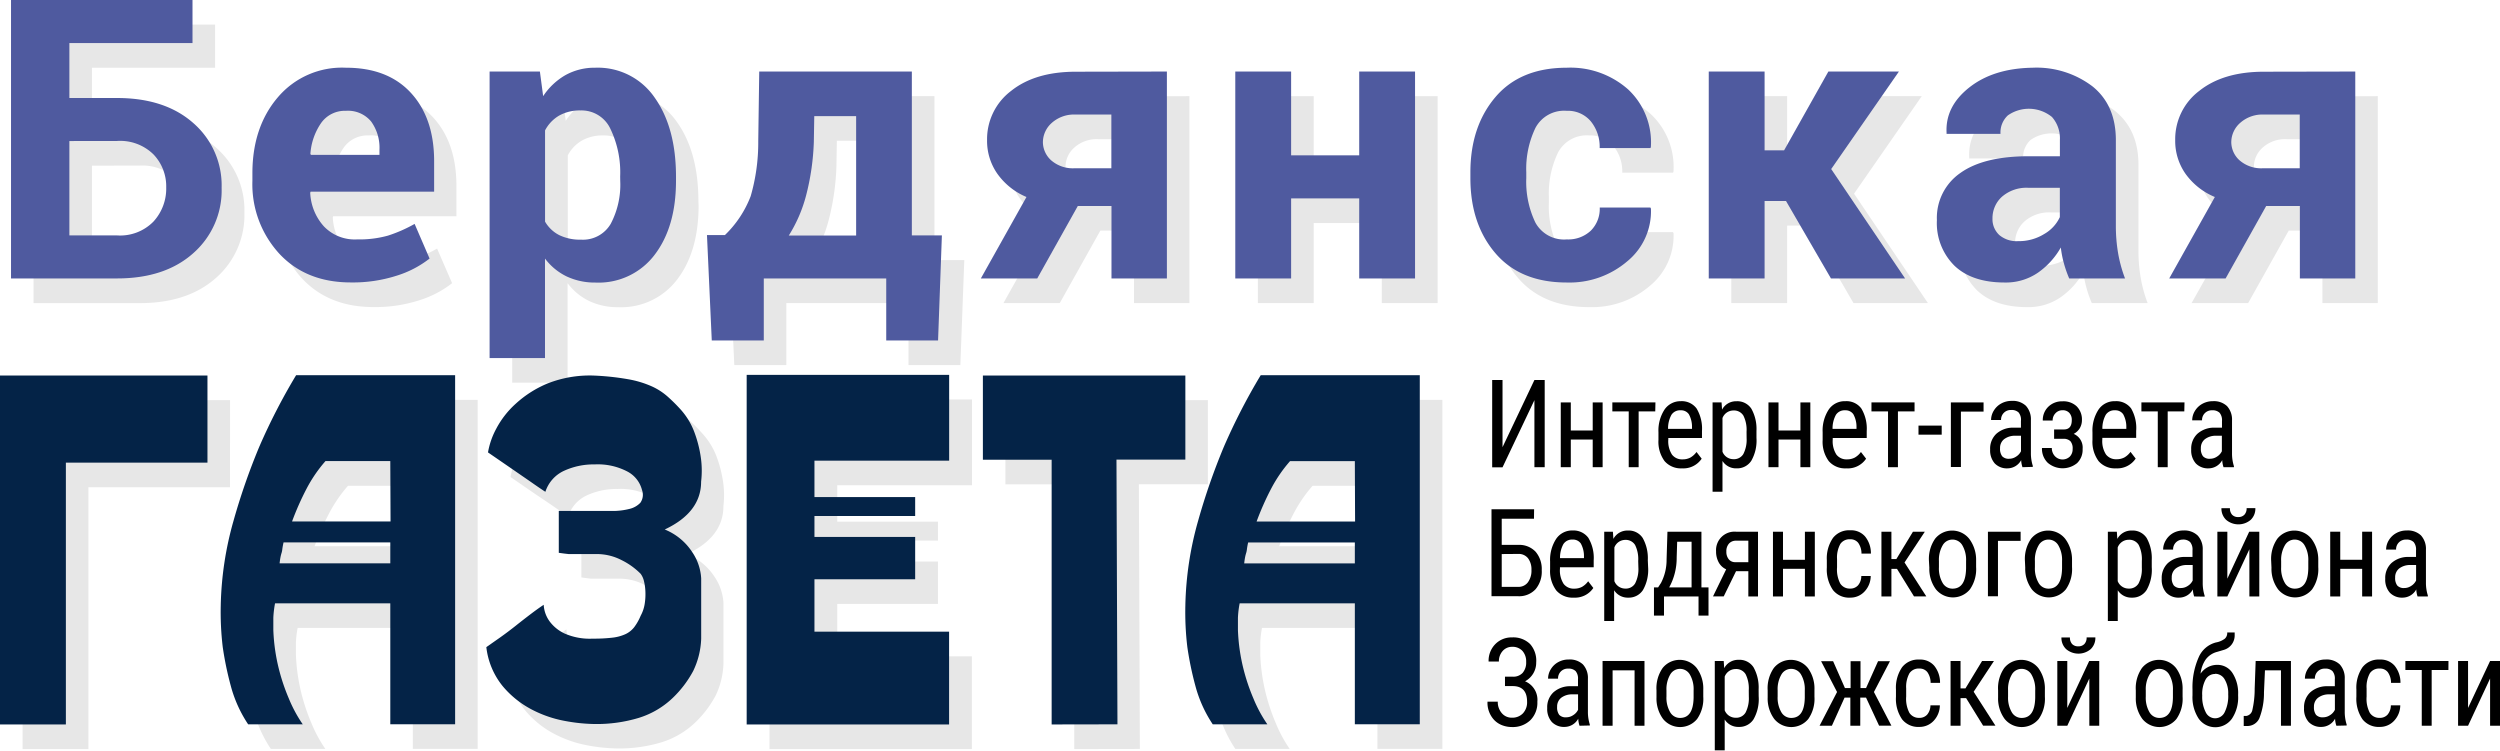 <svg xmlns="http://www.w3.org/2000/svg" viewBox="0 0 406.1 121.93"><defs><style>.cls-1{fill:#e7e7e7;}.cls-2{fill:#4f5a9f;}.cls-3{fill:#042347;}</style></defs><title>Ресурс 1</title><g id="Слой_2" data-name="Слой 2"><g id="Слой_1-2" data-name="Слой 1"><path d="M249.25,61.73h1.67V75.89h-1.67V65l-5.18,10.91h-1.68V61.73h1.68V72.64Z"/><path d="M260.33,75.89h-1.61V71.4h-3.56v4.49h-1.63V65.37h1.63v4.56h3.56V65.37h1.61Z"/><path d="M268.88,66.83h-2.7v9.06h-1.61V66.83h-2.66V65.37h7Z"/><path d="M273.23,76.08a3.5,3.5,0,0,1-2.83-1.17,5.28,5.28,0,0,1-1-3.44V70.2a6.2,6.2,0,0,1,1-3.69A3.13,3.13,0,0,1,273,65.17a3,3,0,0,1,2.59,1.18,6.35,6.35,0,0,1,.88,3.67v1.13H271v.24a4,4,0,0,0,.6,2.46,2.05,2.05,0,0,0,1.72.77,2.65,2.65,0,0,0,1.26-.29,3.17,3.17,0,0,0,1-.91l.84,1.09A3.59,3.59,0,0,1,273.23,76.08ZM273,66.65a1.66,1.66,0,0,0-1.49.73,4.57,4.57,0,0,0-.55,2.28h3.89v-.23a4.22,4.22,0,0,0-.51-2.14A1.53,1.53,0,0,0,273,66.65Z"/><path d="M285.32,71.13a6.61,6.61,0,0,1-.84,3.72,2.73,2.73,0,0,1-2.39,1.23,2.6,2.6,0,0,1-2.29-1.2v5h-1.61V65.37h1.46l.08,1.17a2.57,2.57,0,0,1,2.33-1.36,2.72,2.72,0,0,1,2.43,1.21,6.7,6.7,0,0,1,.83,3.61Zm-1.61-1a5.16,5.16,0,0,0-.51-2.61,1.78,1.78,0,0,0-1.64-.84,1.9,1.9,0,0,0-1.76,1.23v5.47a1.9,1.9,0,0,0,1.78,1.21,1.76,1.76,0,0,0,1.61-.84,5.08,5.08,0,0,0,.53-2.57Z"/><path d="M294.07,75.89h-1.61V71.4H288.9v4.49h-1.63V65.37h1.63v4.56h3.56V65.37h1.61Z"/><path d="M299.9,76.08a3.5,3.5,0,0,1-2.83-1.17,5.28,5.28,0,0,1-1-3.44V70.2a6.2,6.2,0,0,1,1-3.69,3.13,3.13,0,0,1,2.69-1.34,3,3,0,0,1,2.59,1.18,6.35,6.35,0,0,1,.88,3.67v1.13h-5.52v.24a4,4,0,0,0,.6,2.46,2.05,2.05,0,0,0,1.72.77,2.65,2.65,0,0,0,1.26-.29,3.17,3.17,0,0,0,1-.91l.84,1.09A3.59,3.59,0,0,1,299.9,76.08Zm-.18-9.43a1.66,1.66,0,0,0-1.49.73,4.57,4.57,0,0,0-.55,2.28h3.89v-.23a4.22,4.22,0,0,0-.51-2.14A1.53,1.53,0,0,0,299.72,66.65Z"/><path d="M311,66.83h-2.7v9.06h-1.61V66.83H304V65.37h7Z"/><path d="M315.41,70.61h-3.77V69.14h3.77Z"/><path d="M322.21,66.86h-3.68v9H316.9V65.37h5.31Z"/><path d="M328.53,75.89a4,4,0,0,1-.21-1.15,2.54,2.54,0,0,1-2.19,1.34,2.74,2.74,0,0,1-2.1-.8,3.17,3.17,0,0,1-.75-2.26,3.3,3.3,0,0,1,1-2.55,4.05,4.05,0,0,1,2.81-1h1.19V68.39A1.88,1.88,0,0,0,327.9,67a1.61,1.61,0,0,0-1.2-.4,1.57,1.57,0,0,0-1.65,1.63h-1.62a2.92,2.92,0,0,1,.45-1.54,3.19,3.19,0,0,1,1.21-1.15,3.45,3.45,0,0,1,1.69-.42,3.1,3.1,0,0,1,2.31.8,3.25,3.25,0,0,1,.81,2.34v5.31a6.78,6.78,0,0,0,.31,2.11v.16Zm-2.16-1.37a2,2,0,0,0,1.13-.35,2.11,2.11,0,0,0,.79-.87V70.78h-.91a2.93,2.93,0,0,0-1.82.55,1.79,1.79,0,0,0-.67,1.48,2,2,0,0,0,.34,1.3A1.42,1.42,0,0,0,326.37,74.52Z"/><path d="M338.19,68.24a2.59,2.59,0,0,1-.34,1.3,2.49,2.49,0,0,1-1,.94,2.41,2.41,0,0,1,1.45,2.45,3,3,0,0,1-.9,2.3,3.72,3.72,0,0,1-4.76-.05,3.16,3.16,0,0,1-.94-2.41h1.6a1.9,1.9,0,0,0,.49,1.32,1.71,1.71,0,0,0,2.44.07,1.71,1.71,0,0,0,.45-1.23,1.78,1.78,0,0,0-.37-1.27,1.56,1.56,0,0,0-1.16-.38h-1.48V69.76h1.59q1.28,0,1.28-1.52a1.66,1.66,0,0,0-.4-1.17,1.42,1.42,0,0,0-1.1-.43,1.52,1.52,0,0,0-1.15.49,1.65,1.65,0,0,0-.46,1.18h-1.6a3,3,0,0,1,.91-2.25,3.18,3.18,0,0,1,2.29-.87,3.14,3.14,0,0,1,2.29.8A3,3,0,0,1,338.19,68.24Z"/><path d="M343.73,76.08a3.5,3.5,0,0,1-2.83-1.17,5.28,5.28,0,0,1-1-3.44V70.2a6.2,6.2,0,0,1,1-3.69,3.13,3.13,0,0,1,2.69-1.34,3,3,0,0,1,2.59,1.18A6.35,6.35,0,0,1,347,70v1.13H341.5v.24a4,4,0,0,0,.6,2.46,2.05,2.05,0,0,0,1.72.77,2.65,2.65,0,0,0,1.26-.29,3.17,3.17,0,0,0,1-.91l.84,1.09A3.59,3.59,0,0,1,343.73,76.08Zm-.18-9.43a1.66,1.66,0,0,0-1.49.73,4.57,4.57,0,0,0-.55,2.28h3.89v-.23a4.22,4.22,0,0,0-.51-2.14A1.53,1.53,0,0,0,343.55,66.65Z"/><path d="M354.82,66.83h-2.7v9.06h-1.61V66.83h-2.66V65.37h7Z"/><path d="M361.19,75.89a4,4,0,0,1-.21-1.15,2.54,2.54,0,0,1-2.19,1.34,2.74,2.74,0,0,1-2.1-.8,3.17,3.17,0,0,1-.75-2.26,3.3,3.3,0,0,1,1-2.55,4.05,4.05,0,0,1,2.81-1h1.19V68.39a1.88,1.88,0,0,0-.39-1.34,1.61,1.61,0,0,0-1.2-.4,1.57,1.57,0,0,0-1.65,1.63H356.1a2.92,2.92,0,0,1,.45-1.54,3.19,3.19,0,0,1,1.21-1.15,3.45,3.45,0,0,1,1.69-.42,3.1,3.1,0,0,1,2.31.8,3.25,3.25,0,0,1,.81,2.34v5.31a6.78,6.78,0,0,0,.31,2.11v.16ZM359,74.52a2,2,0,0,0,1.13-.35,2.11,2.11,0,0,0,.79-.87V70.78H360a2.93,2.93,0,0,0-1.82.55,1.79,1.79,0,0,0-.67,1.48,2,2,0,0,0,.34,1.3A1.42,1.42,0,0,0,359,74.52Z"/><path d="M249.18,84.26h-5.24v4.25h2.69a3.65,3.65,0,0,1,2.81,1.11,4.32,4.32,0,0,1,1,3,4.44,4.44,0,0,1-1,3.09,3.63,3.63,0,0,1-2.85,1.14h-4.31V82.73h6.92ZM243.94,90v5.33h2.67a1.88,1.88,0,0,0,1.59-.75,3.2,3.2,0,0,0,.57-2,3,3,0,0,0-.56-1.9,1.92,1.92,0,0,0-1.58-.7Z"/><path d="M255.63,97.08a3.5,3.5,0,0,1-2.83-1.17,5.28,5.28,0,0,1-1-3.44V91.2a6.2,6.2,0,0,1,1-3.69,3.13,3.13,0,0,1,2.69-1.34A3,3,0,0,1,258,87.35a6.35,6.35,0,0,1,.88,3.67v1.13H253.4v.24a4,4,0,0,0,.6,2.46,2.05,2.05,0,0,0,1.72.77,2.65,2.65,0,0,0,1.26-.29,3.17,3.17,0,0,0,1-.91l.84,1.09A3.59,3.59,0,0,1,255.63,97.08Zm-.18-9.43a1.66,1.66,0,0,0-1.49.73,4.57,4.57,0,0,0-.55,2.28h3.89v-.23a4.22,4.22,0,0,0-.51-2.14A1.53,1.53,0,0,0,255.45,87.65Z"/><path d="M267.72,92.13a6.61,6.61,0,0,1-.84,3.72,2.73,2.73,0,0,1-2.39,1.23,2.6,2.6,0,0,1-2.29-1.2v5h-1.61V86.37H262l.08,1.17a2.57,2.57,0,0,1,2.33-1.36,2.72,2.72,0,0,1,2.43,1.21,6.7,6.7,0,0,1,.83,3.61Zm-1.61-1a5.16,5.16,0,0,0-.51-2.61A1.78,1.78,0,0,0,264,87.7a1.9,1.9,0,0,0-1.76,1.23v5.47A1.9,1.9,0,0,0,264,95.61a1.76,1.76,0,0,0,1.61-.84,5.08,5.08,0,0,0,.53-2.57Z"/><path d="M269.34,95.42l.48-.74a8.1,8.1,0,0,0,.9-3.78l.14-4.53h5.52v9.05h1.15V100h-1.62V96.89H270.3V100h-1.63V95.42Zm1.8,0h3.64V88h-2.34l-.08,2.57A9.92,9.92,0,0,1,271.14,95.42Z"/><path d="M285.57,86.37V96.89H284V92.79H282l-2,4.09h-1.74l2.14-4.4a2.59,2.59,0,0,1-1.22-1.14,3.65,3.65,0,0,1-.42-1.78A3,3,0,0,1,282,86.37Zm-5.14,3.23a1.89,1.89,0,0,0,.39,1.25,1.31,1.31,0,0,0,1.06.47H284V87.83H282a1.48,1.48,0,0,0-1.16.49A1.85,1.85,0,0,0,280.43,89.6Z"/><path d="M294.8,96.89h-1.61V92.4h-3.56v4.49H288V86.37h1.63v4.56h3.56V86.37h1.61Z"/><path d="M300.53,95.61a1.66,1.66,0,0,0,1.29-.53,2.33,2.33,0,0,0,.53-1.51h1.53a3.69,3.69,0,0,1-1,2.51,3.11,3.11,0,0,1-2.33,1,3.34,3.34,0,0,1-2.8-1.23,5.86,5.86,0,0,1-1-3.66V91a5.83,5.83,0,0,1,1-3.62,3.32,3.32,0,0,1,2.8-1.24,3,3,0,0,1,2.41,1,4.31,4.31,0,0,1,.95,2.79h-1.53a3,3,0,0,0-.53-1.75,1.58,1.58,0,0,0-1.3-.58,1.81,1.81,0,0,0-1.6.75,4.56,4.56,0,0,0-.54,2.47v1.34a4.92,4.92,0,0,0,.52,2.63A1.82,1.82,0,0,0,300.53,95.61Z"/><path d="M308.15,92.41h-.91v4.48h-1.62V86.37h1.62v4.45h.8l2.7-4.45h1.93l-3.3,5,3.54,5.51h-2Z"/><path d="M313.34,91.14a5.74,5.74,0,0,1,1-3.63,3.55,3.55,0,0,1,5.53,0A5.63,5.63,0,0,1,321,91v1.11a5.72,5.72,0,0,1-1,3.62,3.57,3.57,0,0,1-5.53,0,5.59,5.59,0,0,1-1.07-3.5Zm1.62,1a4.68,4.68,0,0,0,.6,2.55,1.83,1.83,0,0,0,1.61.93q2.14,0,2.2-3.29V91.14a4.69,4.69,0,0,0-.6-2.55,1.84,1.84,0,0,0-1.62-.94,1.82,1.82,0,0,0-1.59.94,4.69,4.69,0,0,0-.6,2.54Z"/><path d="M328.23,87.86h-3.68v9h-1.63V86.37h5.31Z"/><path d="M328.93,91.14a5.74,5.74,0,0,1,1-3.63,3.55,3.55,0,0,1,5.53,0A5.63,5.63,0,0,1,336.58,91v1.11a5.72,5.72,0,0,1-1,3.62,3.57,3.57,0,0,1-5.53,0,5.59,5.59,0,0,1-1.07-3.5Zm1.62,1a4.68,4.68,0,0,0,.6,2.55,1.83,1.83,0,0,0,1.61.93q2.14,0,2.2-3.29V91.14a4.69,4.69,0,0,0-.6-2.55,1.84,1.84,0,0,0-1.62-.94,1.82,1.82,0,0,0-1.59.94,4.69,4.69,0,0,0-.6,2.54Z"/><path d="M349.53,92.13a6.61,6.61,0,0,1-.84,3.72,2.73,2.73,0,0,1-2.39,1.23,2.6,2.6,0,0,1-2.29-1.2v5H342.4V86.37h1.46l.08,1.17a2.57,2.57,0,0,1,2.33-1.36,2.72,2.72,0,0,1,2.43,1.21,6.7,6.7,0,0,1,.83,3.61Zm-1.61-1a5.16,5.16,0,0,0-.51-2.61,1.78,1.78,0,0,0-1.64-.84A1.9,1.9,0,0,0,344,88.93v5.47a1.9,1.9,0,0,0,1.78,1.21,1.76,1.76,0,0,0,1.61-.84,5.08,5.08,0,0,0,.53-2.57Z"/><path d="M356.42,96.89a4,4,0,0,1-.21-1.15A2.54,2.54,0,0,1,354,97.08a2.74,2.74,0,0,1-2.1-.8,3.17,3.17,0,0,1-.75-2.26,3.3,3.3,0,0,1,1-2.55,4.05,4.05,0,0,1,2.81-1h1.19V89.39a1.88,1.88,0,0,0-.39-1.34,1.61,1.61,0,0,0-1.2-.4A1.57,1.57,0,0,0,353,89.28h-1.62a2.92,2.92,0,0,1,.45-1.54A3.19,3.19,0,0,1,353,86.59a3.45,3.45,0,0,1,1.69-.42A3.1,3.1,0,0,1,357,87a3.25,3.25,0,0,1,.81,2.34v5.31a6.78,6.78,0,0,0,.31,2.11v.16Zm-2.16-1.37a2,2,0,0,0,1.13-.35,2.11,2.11,0,0,0,.79-.87V91.78h-.91a2.93,2.93,0,0,0-1.82.55,1.79,1.79,0,0,0-.67,1.48,2,2,0,0,0,.34,1.3A1.42,1.42,0,0,0,354.27,95.52Z"/><path d="M365.36,86.37H367V96.89h-1.61V89.22l-3.58,7.67h-1.62V86.37h1.62V94Zm1-3.83a2.5,2.5,0,0,1-.75,1.9,3.08,3.08,0,0,1-4,0,2.5,2.5,0,0,1-.76-1.89h1.38a1.53,1.53,0,0,0,.35,1.06,1.3,1.3,0,0,0,1,.38,1.31,1.31,0,0,0,1-.38,1.49,1.49,0,0,0,.36-1.07Z"/><path d="M368.93,91.14a5.74,5.74,0,0,1,1-3.63,3.55,3.55,0,0,1,5.53,0A5.63,5.63,0,0,1,376.58,91v1.11a5.72,5.72,0,0,1-1,3.62,3.57,3.57,0,0,1-5.53,0,5.59,5.59,0,0,1-1.07-3.5Zm1.62,1a4.68,4.68,0,0,0,.6,2.55,1.83,1.83,0,0,0,1.61.93q2.14,0,2.2-3.29V91.14a4.69,4.69,0,0,0-.6-2.55,1.84,1.84,0,0,0-1.62-.94,1.82,1.82,0,0,0-1.59.94,4.69,4.69,0,0,0-.6,2.54Z"/><path d="M385.32,96.89h-1.61V92.4h-3.56v4.49h-1.63V86.37h1.63v4.56h3.56V86.37h1.61Z"/><path d="M392.71,96.89a4,4,0,0,1-.21-1.15,2.54,2.54,0,0,1-2.19,1.34,2.74,2.74,0,0,1-2.1-.8,3.17,3.17,0,0,1-.75-2.26,3.3,3.3,0,0,1,1-2.55,4.05,4.05,0,0,1,2.81-1h1.19V89.39a1.88,1.88,0,0,0-.39-1.34,1.61,1.61,0,0,0-1.2-.4,1.57,1.57,0,0,0-1.65,1.63h-1.62a2.92,2.92,0,0,1,.45-1.54,3.19,3.19,0,0,1,1.21-1.15,3.45,3.45,0,0,1,1.69-.42,3.1,3.1,0,0,1,2.31.8,3.25,3.25,0,0,1,.81,2.34v5.31a6.78,6.78,0,0,0,.31,2.11v.16Zm-2.16-1.37a2,2,0,0,0,1.13-.35,2.11,2.11,0,0,0,.79-.87V91.78h-.91a2.93,2.93,0,0,0-1.82.55,1.79,1.79,0,0,0-.67,1.48,2,2,0,0,0,.34,1.3A1.42,1.42,0,0,0,390.55,95.52Z"/><path d="M247.91,107.53a2.56,2.56,0,0,0-.61-1.8,2.17,2.17,0,0,0-1.69-.66,2,2,0,0,0-1.52.68,2.48,2.48,0,0,0-.61,1.71h-1.67a3.83,3.83,0,0,1,1.09-2.83,3.68,3.68,0,0,1,2.71-1.09,3.91,3.91,0,0,1,2.93,1.07,4.05,4.05,0,0,1,1,3,3.41,3.41,0,0,1-.48,1.79,3.48,3.48,0,0,1-1.33,1.27,3.26,3.26,0,0,1,2,3.32,4,4,0,0,1-1.14,3,4.12,4.12,0,0,1-3,1.11,4.41,4.41,0,0,1-1.55-.28,3.55,3.55,0,0,1-1.3-.84,4.07,4.07,0,0,1-1.11-3h1.67a2.73,2.73,0,0,0,.64,1.85,2.08,2.08,0,0,0,1.65.75,2.36,2.36,0,0,0,1.8-.71,2.61,2.61,0,0,0,.67-1.88q0-2.47-2.22-2.54h-1.37v-1.53h1.25a2.06,2.06,0,0,0,1.61-.61A2.55,2.55,0,0,0,247.91,107.53Z"/><path d="M256.58,117.89a4,4,0,0,1-.21-1.15,2.54,2.54,0,0,1-2.19,1.34,2.74,2.74,0,0,1-2.1-.8,3.17,3.17,0,0,1-.75-2.26,3.3,3.3,0,0,1,1-2.55,4.05,4.05,0,0,1,2.81-1h1.19v-1.12a1.88,1.88,0,0,0-.39-1.34,1.61,1.61,0,0,0-1.2-.4,1.57,1.57,0,0,0-1.65,1.63h-1.62a2.92,2.92,0,0,1,.45-1.54,3.19,3.19,0,0,1,1.21-1.15,3.45,3.45,0,0,1,1.69-.42,3.1,3.1,0,0,1,2.31.8,3.25,3.25,0,0,1,.81,2.34v5.31a6.78,6.78,0,0,0,.31,2.11v.16Zm-2.16-1.37a2,2,0,0,0,1.13-.35,2.11,2.11,0,0,0,.79-.87v-2.51h-.91a2.93,2.93,0,0,0-1.82.55,1.79,1.79,0,0,0-.67,1.48,2,2,0,0,0,.34,1.3A1.42,1.42,0,0,0,254.42,116.52Z"/><path d="M267.13,117.89h-1.61v-9h-3.57v9h-1.63V107.37h6.81Z"/><path d="M269.08,112.14a5.74,5.74,0,0,1,1-3.63,3.55,3.55,0,0,1,5.53,0,5.63,5.63,0,0,1,1.07,3.55v1.11a5.72,5.72,0,0,1-1,3.62,3.57,3.57,0,0,1-5.53,0,5.59,5.59,0,0,1-1.07-3.5Zm1.62,1a4.68,4.68,0,0,0,.6,2.55,1.83,1.83,0,0,0,1.61.93q2.14,0,2.2-3.29v-1.19a4.69,4.69,0,0,0-.6-2.55,1.84,1.84,0,0,0-1.62-.94,1.82,1.82,0,0,0-1.59.94,4.69,4.69,0,0,0-.6,2.54Z"/><path d="M285.68,113.13a6.61,6.61,0,0,1-.84,3.72,2.73,2.73,0,0,1-2.39,1.23,2.6,2.6,0,0,1-2.29-1.2v5h-1.61V107.37H280l.08,1.17a2.57,2.57,0,0,1,2.33-1.36,2.72,2.72,0,0,1,2.43,1.21,6.7,6.7,0,0,1,.83,3.61Zm-1.61-1a5.16,5.16,0,0,0-.51-2.61,1.78,1.78,0,0,0-1.64-.84,1.9,1.9,0,0,0-1.76,1.23v5.47a1.9,1.9,0,0,0,1.78,1.21,1.76,1.76,0,0,0,1.61-.84,5.08,5.08,0,0,0,.53-2.57Z"/><path d="M287.14,112.14a5.74,5.74,0,0,1,1-3.63,3.55,3.55,0,0,1,5.53,0,5.63,5.63,0,0,1,1.07,3.55v1.11a5.72,5.72,0,0,1-1,3.62,3.57,3.57,0,0,1-5.53,0,5.59,5.59,0,0,1-1.07-3.5Zm1.62,1a4.68,4.68,0,0,0,.6,2.55,1.83,1.83,0,0,0,1.61.93q2.14,0,2.2-3.29v-1.19a4.69,4.69,0,0,0-.6-2.55,1.84,1.84,0,0,0-1.62-.94,1.82,1.82,0,0,0-1.59.94,4.69,4.69,0,0,0-.6,2.54Z"/><path d="M303.12,113.32h-.94v4.57h-1.61v-4.57h-.94l-2.06,4.57h-2l2.84-5.48-2.59-5h1.95l1.92,4.36h.92v-4.36h1.61v4.36h.9l1.95-4.36H307l-2.6,5,2.84,5.47h-2Z"/><path d="M311.76,116.61a1.66,1.66,0,0,0,1.29-.53,2.33,2.33,0,0,0,.53-1.51h1.53a3.69,3.69,0,0,1-1,2.51,3.11,3.11,0,0,1-2.33,1,3.34,3.34,0,0,1-2.8-1.23,5.86,5.86,0,0,1-1-3.66V112a5.83,5.83,0,0,1,1-3.62,3.32,3.32,0,0,1,2.8-1.24,3,3,0,0,1,2.41,1,4.31,4.31,0,0,1,.95,2.79h-1.53a3,3,0,0,0-.53-1.75,1.58,1.58,0,0,0-1.3-.58,1.81,1.81,0,0,0-1.6.75,4.56,4.56,0,0,0-.54,2.47v1.34a4.92,4.92,0,0,0,.52,2.63A1.82,1.82,0,0,0,311.76,116.61Z"/><path d="M319.38,113.41h-.91v4.48h-1.62V107.37h1.62v4.45h.8l2.7-4.45h1.93l-3.3,5,3.54,5.51h-2Z"/><path d="M324.57,112.14a5.74,5.74,0,0,1,1-3.63,3.55,3.55,0,0,1,5.53,0,5.63,5.63,0,0,1,1.07,3.55v1.11a5.72,5.72,0,0,1-1,3.62,3.57,3.57,0,0,1-5.53,0,5.59,5.59,0,0,1-1.07-3.5Zm1.62,1a4.68,4.68,0,0,0,.6,2.55,1.83,1.83,0,0,0,1.61.93q2.14,0,2.2-3.29v-1.19a4.69,4.69,0,0,0-.6-2.55,1.84,1.84,0,0,0-1.62-.94,1.82,1.82,0,0,0-1.59.94,4.69,4.69,0,0,0-.6,2.54Z"/><path d="M339.37,107.37H341v10.52h-1.61v-7.67l-3.58,7.67h-1.62V107.37h1.62V115Zm1-3.83a2.5,2.5,0,0,1-.75,1.9,3.08,3.08,0,0,1-4,0,2.5,2.5,0,0,1-.76-1.89h1.38a1.53,1.53,0,0,0,.35,1.06,1.3,1.3,0,0,0,1,.38,1.31,1.31,0,0,0,1-.38,1.49,1.49,0,0,0,.36-1.07Z"/><path d="M346.94,112.14a5.74,5.74,0,0,1,1-3.63,3.55,3.55,0,0,1,5.53,0,5.63,5.63,0,0,1,1.07,3.55v1.11a5.72,5.72,0,0,1-1,3.62,3.57,3.57,0,0,1-5.53,0,5.59,5.59,0,0,1-1.07-3.5Zm1.62,1a4.68,4.68,0,0,0,.6,2.55,1.83,1.83,0,0,0,1.61.93q2.14,0,2.2-3.29v-1.19a4.69,4.69,0,0,0-.6-2.55,1.84,1.84,0,0,0-1.62-.94,1.82,1.82,0,0,0-1.59.94,4.69,4.69,0,0,0-.6,2.54Z"/><path d="M360.15,108a2.89,2.89,0,0,1,2.49,1.32,6,6,0,0,1,.92,3.52V113a6.17,6.17,0,0,1-1,3.73,3.31,3.31,0,0,1-5.41,0,6.33,6.33,0,0,1-1-3.79V112a12,12,0,0,1,1-5.22,4.2,4.2,0,0,1,2.81-2.42,3.36,3.36,0,0,0,1.45-.62,1.25,1.25,0,0,0,.38-1H363v.38a2.44,2.44,0,0,1-1.74,2.44l-1.11.33a3.36,3.36,0,0,0-1.85,1.23,5,5,0,0,0-.84,2.31A3.26,3.26,0,0,1,360.15,108Zm-.33,1.48a1.74,1.74,0,0,0-1.53.88,4.94,4.94,0,0,0-.56,2.63,5.45,5.45,0,0,0,.56,2.69,1.71,1.71,0,0,0,1.54,1,1.73,1.73,0,0,0,1.55-1,5.94,5.94,0,0,0,.57-2.91,4.39,4.39,0,0,0-.57-2.4A1.77,1.77,0,0,0,359.82,109.45Z"/><path d="M372.14,107.37v10.52h-1.62v-9h-2.6l-.16,3.57a11.27,11.27,0,0,1-.75,4.21,2.12,2.12,0,0,1-2,1.26h-.54V116.3l.41,0a1.21,1.21,0,0,0,1-1,15.28,15.28,0,0,0,.37-3.43l.16-4.5Z"/><path d="M379.52,117.89a4,4,0,0,1-.21-1.15,2.54,2.54,0,0,1-2.19,1.34,2.74,2.74,0,0,1-2.1-.8,3.17,3.17,0,0,1-.75-2.26,3.3,3.3,0,0,1,1-2.55,4.05,4.05,0,0,1,2.81-1h1.19v-1.12a1.88,1.88,0,0,0-.39-1.34,1.61,1.61,0,0,0-1.2-.4,1.57,1.57,0,0,0-1.65,1.63h-1.62a2.92,2.92,0,0,1,.45-1.54,3.19,3.19,0,0,1,1.21-1.15,3.45,3.45,0,0,1,1.69-.42,3.1,3.1,0,0,1,2.31.8,3.25,3.25,0,0,1,.81,2.34v5.31a6.78,6.78,0,0,0,.31,2.11v.16Zm-2.16-1.37a2,2,0,0,0,1.13-.35,2.11,2.11,0,0,0,.79-.87v-2.51h-.91a2.93,2.93,0,0,0-1.82.55,1.79,1.79,0,0,0-.67,1.48,2,2,0,0,0,.34,1.3A1.42,1.42,0,0,0,377.36,116.52Z"/><path d="M386.55,116.61a1.66,1.66,0,0,0,1.29-.53,2.33,2.33,0,0,0,.53-1.51h1.53a3.69,3.69,0,0,1-1,2.51,3.11,3.11,0,0,1-2.33,1,3.34,3.34,0,0,1-2.8-1.23,5.86,5.86,0,0,1-1-3.66V112a5.83,5.83,0,0,1,1-3.62,3.32,3.32,0,0,1,2.8-1.24,3,3,0,0,1,2.41,1,4.31,4.31,0,0,1,.95,2.79h-1.53a3,3,0,0,0-.53-1.75,1.58,1.58,0,0,0-1.3-.58,1.81,1.81,0,0,0-1.6.75,4.56,4.56,0,0,0-.54,2.47v1.34a4.92,4.92,0,0,0,.52,2.63A1.82,1.82,0,0,0,386.55,116.61Z"/><path d="M397.72,108.83H395v9.06h-1.61v-9.06h-2.66v-1.46h7Z"/><path d="M404.49,107.37h1.61v10.52h-1.61v-7.67l-3.58,7.67h-1.62V107.37h1.62V115Z"/><path class="cls-1" d="M34.94,11h-20v8.92H22.7q7.8,0,12.4,4.07a13.41,13.41,0,0,1,4.6,10.53,13.56,13.56,0,0,1-4.61,10.62q-4.61,4.1-12.38,4.1H5.45V4H34.94Zm-20,15.91V42.24H22.7A7.57,7.57,0,0,0,28.58,40a7.93,7.93,0,0,0,2.07-5.55,7.5,7.5,0,0,0-2.07-5.35A7.71,7.71,0,0,0,22.7,26.9Z"/><path class="cls-1" d="M60.67,49.88q-7.27,0-11.62-4.66a16.66,16.66,0,0,1-4.35-11.84V32.15q0-7.49,4.12-12.33a13.66,13.66,0,0,1,11-4.82q6.8,0,10.56,4.1t3.76,11.09v4.94H54.12l-.06.19a8.72,8.72,0,0,0,2.22,5.45,6.94,6.94,0,0,0,5.36,2.13,17.44,17.44,0,0,0,5-.61A23,23,0,0,0,71,40.38L73.44,46a16.74,16.74,0,0,1-5.37,2.79A23.3,23.3,0,0,1,60.67,49.88ZM59.87,22a4.72,4.72,0,0,0-4,1.93A10,10,0,0,0,54.09,29l.09.16H65.3v-.81A7.28,7.28,0,0,0,64,23.71,4.87,4.87,0,0,0,59.87,22Z"/><path class="cls-1" d="M113.48,33.36q0,7.46-3.45,12a11.41,11.41,0,0,1-9.63,4.54,10.76,10.76,0,0,1-4.69-1A9.63,9.63,0,0,1,92.2,46V62.16h-9V15.62h8.17l.53,4a10.78,10.78,0,0,1,3.59-3.4,9.71,9.71,0,0,1,4.89-1.2A11.19,11.19,0,0,1,110,19.87q3.45,4.88,3.45,12.83Zm-9.07-.7a16.31,16.31,0,0,0-1.58-7.72A5.17,5.17,0,0,0,98,22a6.84,6.84,0,0,0-3.49.84,6,6,0,0,0-2.28,2.4V40a5.57,5.57,0,0,0,2.28,2.18,7.68,7.68,0,0,0,3.56.75,5.22,5.22,0,0,0,4.83-2.58,13.65,13.65,0,0,0,1.54-7Z"/><path class="cls-1" d="M121.43,42.18a17.43,17.43,0,0,0,4.18-6.31,31.39,31.39,0,0,0,1.23-8.92L127,15.62h24.79V42.24h4.85L156,59.3h-8.42V49.23H127.73V59.3h-8.45l-.78-17.12ZM135.87,27a39.6,39.6,0,0,1-1.26,8.76,23.22,23.22,0,0,1-2.81,6.5h10.94V22.86h-6.8Z"/><path class="cls-1" d="M193.21,15.62V49.23h-9V37.46h-5.47l-6.59,11.77H163L170.41,36a11.06,11.06,0,0,1-4.74-3.76A9.3,9.3,0,0,1,164,26.77a9.83,9.83,0,0,1,3.9-8q3.9-3.12,10.52-3.12ZM173.08,27.05a4,4,0,0,0,1.35,3,5.36,5.36,0,0,0,3.84,1.28h5.93V22.61h-5.78A5.43,5.43,0,0,0,174.48,24,4.2,4.2,0,0,0,173.08,27.05Z"/><path class="cls-1" d="M233.53,49.23h-9.07v-13H213.4v13h-9.07V15.62h9.07V29.23h11.06V15.62h9.07Z"/><path class="cls-1" d="M258.19,42.89a5.34,5.34,0,0,0,3.88-1.41,5,5,0,0,0,1.46-3.77h8.23l.09.19A10.51,10.51,0,0,1,268,46.44a14.44,14.44,0,0,1-9.83,3.45q-7.52,0-11.59-4.75t-4.07-12.21V32q0-7.43,4.05-12.21T258.16,15a14.12,14.12,0,0,1,10,3.54,11.77,11.77,0,0,1,3.68,9.32l-.06.19h-8.26a6.57,6.57,0,0,0-1.43-4.33A4.85,4.85,0,0,0,258.16,22a5.26,5.26,0,0,0-5.08,2.79A15.35,15.35,0,0,0,251.6,32v.93a15.3,15.3,0,0,0,1.48,7.24A5.31,5.31,0,0,0,258.19,42.89Z"/><path class="cls-1" d="M293.78,36.65H290.3V49.23h-9.07V15.62h9.07v12.8h3.17l7.24-12.8h11.46l-11,15.84,12,17.77H301.08Z"/><path class="cls-1" d="M339.79,49.23a19,19,0,0,1-.85-2.42,16.8,16.8,0,0,1-.51-2.61,12.51,12.51,0,0,1-3.68,4.07,9.2,9.2,0,0,1-5.45,1.62q-5.28,0-8.14-2.72a9.74,9.74,0,0,1-2.86-7.41,8.86,8.86,0,0,1,3.81-7.66q3.8-2.72,11.11-2.72h5.06V26.71A5.23,5.23,0,0,0,337,23a5.95,5.95,0,0,0-7.16-.26,3.78,3.78,0,0,0-1.2,3l-8.76,0,0-.19q-.22-4.26,3.7-7.35T333.82,15a15,15,0,0,1,9.79,3.06q3.76,3.06,3.76,8.71V40.66a26.26,26.26,0,0,0,.36,4.44,22.24,22.24,0,0,0,1.13,4.13Zm-8.29-6.06A7.78,7.78,0,0,0,335.75,42a6.14,6.14,0,0,0,2.52-2.73V34.51H333.2A6.05,6.05,0,0,0,328.82,36a4.69,4.69,0,0,0-1.49,3.49,3.49,3.49,0,0,0,1.12,2.7A4.33,4.33,0,0,0,331.49,43.17Z"/><path class="cls-1" d="M386.25,15.62V49.23h-9V37.46h-5.47l-6.59,11.77H356L363.45,36a11.06,11.06,0,0,1-4.74-3.76,9.3,9.3,0,0,1-1.66-5.44,9.83,9.83,0,0,1,3.9-8q3.9-3.12,10.52-3.12ZM366.12,27.05a4,4,0,0,0,1.35,3,5.36,5.36,0,0,0,3.84,1.28h5.93V22.61h-5.78A5.43,5.43,0,0,0,367.52,24,4.2,4.2,0,0,0,366.12,27.05Z"/><path class="cls-1" d="M37.36,79.15h-23v42.53H3.67V65h33.7Z"/><path class="cls-1" d="M48.35,102a16.23,16.23,0,0,0-.28,2.35q0,1.05,0,2a30.49,30.49,0,0,0,.89,6.28,32.22,32.22,0,0,0,1.62,4.82,22.21,22.21,0,0,0,2.27,4.21H44a20.89,20.89,0,0,1-2.83-6.28,52.92,52.92,0,0,1-1.3-6.28,47.68,47.68,0,0,1-.32-6.8,53.94,53.94,0,0,1,2.07-13.69,104.34,104.34,0,0,1,4.17-12,98.62,98.62,0,0,1,6-11.66H77.59v56.7H67.06V102Zm18.71-6.48v-3.4H49.73a10.85,10.85,0,0,0-.2,1.09,3.12,3.12,0,0,1-.12.61,5.86,5.86,0,0,0-.16.61,10.85,10.85,0,0,0-.16,1.09Zm0-16.61H56.53a22.78,22.78,0,0,0-3.08,4.5,45.39,45.39,0,0,0-2.35,5.31h16Z"/><path class="cls-1" d="M114,70.32a11.54,11.54,0,0,1,2.43,3.93,19.61,19.61,0,0,1,1,3.85,15.19,15.19,0,0,1,.08,4.13q0,5-5.91,7.78a9.63,9.63,0,0,1,4.5,3.73,8.38,8.38,0,0,1,1.42,4.21v9.8a13,13,0,0,1-1.26,5.22A17.46,17.46,0,0,1,113,117.3a13.91,13.91,0,0,1-5.55,3.28,23.67,23.67,0,0,1-7.17,1,28,28,0,0,1-4.78-.49,19,19,0,0,1-5.43-1.86,15.52,15.52,0,0,1-4.74-3.81,12.25,12.25,0,0,1-2.63-6.32L85,107.5q1.25-.89,2.47-1.86t2.39-1.86q1.17-.89,2.15-1.54A5,5,0,0,0,93,105a6.39,6.39,0,0,0,2.35,1.9,10.12,10.12,0,0,0,4.62.85,25.78,25.78,0,0,0,3.2-.16,7,7,0,0,0,2.11-.57,3.88,3.88,0,0,0,1.42-1.13,8.5,8.5,0,0,0,1.05-1.86,5.9,5.9,0,0,0,.65-1.9,10,10,0,0,0,.12-2,8.31,8.31,0,0,0-.24-1.74,3.21,3.21,0,0,0-.53-1.17,11.5,11.5,0,0,0-3-2.19A8.79,8.79,0,0,0,100.52,94H97.44c-.65,0-1.12,0-1.42,0l-.69-.08-.89-.12V87H103a11.05,11.05,0,0,0,2.83-.32,3.59,3.59,0,0,0,1.82-1A2.23,2.23,0,0,0,108,83.6a4.7,4.7,0,0,0-2.35-3,10.34,10.34,0,0,0-5.35-1.17,11.45,11.45,0,0,0-5,1.05,5.68,5.68,0,0,0-3,3.4q-1-.65-2.55-1.74L86.58,80l-3.65-2.51a12.61,12.61,0,0,1,1.34-3.85,14.69,14.69,0,0,1,3.2-4.09,17.63,17.63,0,0,1,5.18-3.24A18.72,18.72,0,0,1,99.95,65a41.82,41.82,0,0,1,5.79.61,16.3,16.3,0,0,1,3.85,1.17,10.23,10.23,0,0,1,2.55,1.66Q113.15,69.35,114,70.32Z"/><path class="cls-1" d="M125,121.68V64.89h32.89V78.83H136v5.91h16.36v3.08H136v3.4h16.36V98.1H136v8.51h21.87v15.07Z"/><path class="cls-1" d="M174.5,121.68v-43H163.32V65h32.89V78.66H185l.16,43Z"/><path class="cls-1" d="M205,102a16.23,16.23,0,0,0-.28,2.35q0,1.05,0,2a30.49,30.49,0,0,0,.89,6.28,32.22,32.22,0,0,0,1.62,4.82,22.21,22.21,0,0,0,2.27,4.21h-8.83a20.89,20.89,0,0,1-2.83-6.28,52.92,52.92,0,0,1-1.3-6.28,47.68,47.68,0,0,1-.32-6.8,53.94,53.94,0,0,1,2.07-13.69,104.34,104.34,0,0,1,4.17-12,98.62,98.62,0,0,1,6-11.66h25.84v56.7H223.75V102Zm18.71-6.48v-3.4H206.41a10.85,10.85,0,0,0-.2,1.09,3.12,3.12,0,0,1-.12.61,5.86,5.86,0,0,0-.16.61,10.85,10.85,0,0,0-.16,1.09Zm0-16.61H213.22a22.78,22.78,0,0,0-3.08,4.5,45.39,45.39,0,0,0-2.35,5.31h16Z"/><path class="cls-2" d="M31.27,7h-20v8.92H19q7.8,0,12.4,4.07A13.41,13.41,0,0,1,36,30.51a13.56,13.56,0,0,1-4.61,10.62Q26.8,45.23,19,45.23H1.79V0H31.27Zm-20,15.91V38.24H19A7.57,7.57,0,0,0,24.92,36,7.93,7.93,0,0,0,27,30.43a7.5,7.5,0,0,0-2.07-5.35A7.71,7.71,0,0,0,19,22.9Z"/><path class="cls-2" d="M57,45.88q-7.27,0-11.62-4.66A16.66,16.66,0,0,1,41,29.39V28.15q0-7.49,4.12-12.33A13.66,13.66,0,0,1,56.2,11q6.8,0,10.56,4.1t3.76,11.09v4.94H50.45l-.06.19a8.72,8.72,0,0,0,2.22,5.45A6.94,6.94,0,0,0,58,38.89a17.44,17.44,0,0,0,5-.61,23,23,0,0,0,4.35-1.91L69.78,42a16.74,16.74,0,0,1-5.37,2.79A23.3,23.3,0,0,1,57,45.88ZM56.2,18a4.72,4.72,0,0,0-4,1.93A10,10,0,0,0,50.42,25l.09.16H61.64v-.81a7.28,7.28,0,0,0-1.35-4.61A4.87,4.87,0,0,0,56.2,18Z"/><path class="cls-2" d="M109.81,29.36q0,7.46-3.45,12a11.41,11.41,0,0,1-9.63,4.54,10.76,10.76,0,0,1-4.69-1A9.63,9.63,0,0,1,88.53,42V58.16h-9V11.62h8.17l.53,4a10.78,10.78,0,0,1,3.59-3.4A9.71,9.71,0,0,1,96.67,11a11.19,11.19,0,0,1,9.69,4.88q3.45,4.88,3.45,12.83Zm-9.07-.7a16.31,16.31,0,0,0-1.58-7.72,5.17,5.17,0,0,0-4.85-3,6.84,6.84,0,0,0-3.49.84,6,6,0,0,0-2.28,2.4V36a5.57,5.57,0,0,0,2.28,2.18,7.68,7.68,0,0,0,3.56.75,5.22,5.22,0,0,0,4.83-2.58,13.65,13.65,0,0,0,1.54-7Z"/><path class="cls-2" d="M117.76,38.18a17.43,17.43,0,0,0,4.18-6.31,31.39,31.39,0,0,0,1.23-8.92l.16-11.33h24.79V38.24H153l-.62,17.06h-8.42V45.23H124.07V55.3h-8.45l-.78-17.12ZM132.2,23a39.6,39.6,0,0,1-1.26,8.76,23.22,23.22,0,0,1-2.81,6.5h10.94V18.86h-6.8Z"/><path class="cls-2" d="M189.55,11.62V45.23h-9V33.46h-5.47l-6.59,11.77h-9.16L166.74,32A11.06,11.06,0,0,1,162,28.21a9.3,9.3,0,0,1-1.66-5.44,9.83,9.83,0,0,1,3.9-8q3.9-3.12,10.52-3.12ZM169.41,23.05a4,4,0,0,0,1.35,3,5.36,5.36,0,0,0,3.84,1.28h5.93V18.61h-5.78A5.43,5.43,0,0,0,170.81,20,4.2,4.2,0,0,0,169.41,23.05Z"/><path class="cls-2" d="M229.86,45.23h-9.07v-13H209.73v13h-9.07V11.62h9.07V25.23h11.06V11.62h9.07Z"/><path class="cls-2" d="M254.52,38.89a5.34,5.34,0,0,0,3.88-1.41,5,5,0,0,0,1.46-3.77h8.23l.09.19a10.51,10.51,0,0,1-3.84,8.54,14.44,14.44,0,0,1-9.83,3.45q-7.52,0-11.59-4.75t-4.07-12.21V28q0-7.43,4.05-12.21T254.49,11a14.12,14.12,0,0,1,10,3.54,11.77,11.77,0,0,1,3.68,9.32l-.06.19h-8.26a6.57,6.57,0,0,0-1.43-4.33A4.85,4.85,0,0,0,254.49,18a5.26,5.26,0,0,0-5.08,2.79,15.35,15.35,0,0,0-1.48,7.2v.93a15.3,15.3,0,0,0,1.48,7.24A5.31,5.31,0,0,0,254.52,38.89Z"/><path class="cls-2" d="M290.12,32.65h-3.48V45.23h-9.07V11.62h9.07v12.8h3.17L297,11.62h11.46l-11,15.84,12,17.77H297.42Z"/><path class="cls-2" d="M336.12,45.23a19,19,0,0,1-.85-2.42,16.8,16.8,0,0,1-.51-2.61,12.51,12.51,0,0,1-3.68,4.07,9.2,9.2,0,0,1-5.45,1.62q-5.28,0-8.14-2.72a9.74,9.74,0,0,1-2.86-7.41,8.86,8.86,0,0,1,3.81-7.66q3.8-2.72,11.11-2.72h5.06V22.71A5.23,5.23,0,0,0,333.32,19a5.95,5.95,0,0,0-7.16-.26,3.78,3.78,0,0,0-1.2,3l-8.76,0,0-.19q-.22-4.26,3.7-7.35T330.15,11a15,15,0,0,1,9.79,3.06q3.76,3.06,3.76,8.71V36.66a26.26,26.26,0,0,0,.36,4.44,22.24,22.24,0,0,0,1.13,4.13Zm-8.29-6.06A7.78,7.78,0,0,0,332.08,38a6.14,6.14,0,0,0,2.52-2.73V30.51h-5.06A6.05,6.05,0,0,0,325.15,32a4.69,4.69,0,0,0-1.49,3.49,3.49,3.49,0,0,0,1.12,2.7A4.33,4.33,0,0,0,327.82,39.17Z"/><path class="cls-2" d="M382.59,11.62V45.23h-9V33.46h-5.47l-6.59,11.77h-9.16L359.78,32A11.06,11.06,0,0,1,355,28.21a9.3,9.3,0,0,1-1.66-5.44,9.83,9.83,0,0,1,3.9-8q3.9-3.12,10.52-3.12ZM362.45,23.05a4,4,0,0,0,1.35,3,5.36,5.36,0,0,0,3.84,1.28h5.93V18.61H367.8A5.43,5.43,0,0,0,363.85,20,4.2,4.2,0,0,0,362.45,23.05Z"/><path class="cls-3" d="M33.7,75.15h-23v42.53H0V61H33.7Z"/><path class="cls-3" d="M44.68,98a16.23,16.23,0,0,0-.28,2.35q0,1.05,0,2a30.49,30.49,0,0,0,.89,6.28,32.22,32.22,0,0,0,1.62,4.82,22.21,22.21,0,0,0,2.27,4.21H40.31a20.89,20.89,0,0,1-2.83-6.28,52.92,52.92,0,0,1-1.3-6.28,47.68,47.68,0,0,1-.32-6.8,53.94,53.94,0,0,1,2.07-13.69,104.34,104.34,0,0,1,4.17-12,98.62,98.62,0,0,1,6-11.66H73.93v56.7H63.4V98ZM63.4,91.51v-3.4H46.06a10.85,10.85,0,0,0-.2,1.09,3.12,3.12,0,0,1-.12.61,5.86,5.86,0,0,0-.16.61,10.85,10.85,0,0,0-.16,1.09Zm0-16.61H52.87a22.78,22.78,0,0,0-3.08,4.5,45.39,45.39,0,0,0-2.35,5.31h16Z"/><path class="cls-3" d="M110.38,66.32a11.54,11.54,0,0,1,2.43,3.93,19.61,19.61,0,0,1,1,3.85,15.19,15.19,0,0,1,.08,4.13q0,5-5.91,7.78a9.63,9.63,0,0,1,4.5,3.73,8.38,8.38,0,0,1,1.42,4.21v9.8A13,13,0,0,1,112.6,109a17.46,17.46,0,0,1-3.28,4.33,13.91,13.91,0,0,1-5.55,3.28,23.67,23.67,0,0,1-7.17,1,28,28,0,0,1-4.78-.49,19,19,0,0,1-5.43-1.86,15.52,15.52,0,0,1-4.74-3.81A12.25,12.25,0,0,1,79,105.12l2.31-1.62q1.25-.89,2.47-1.86t2.39-1.86q1.17-.89,2.15-1.54a5,5,0,0,0,1,2.75,6.39,6.39,0,0,0,2.35,1.9,10.12,10.12,0,0,0,4.62.85,25.78,25.78,0,0,0,3.2-.16,7,7,0,0,0,2.11-.57,3.88,3.88,0,0,0,1.42-1.13,8.5,8.5,0,0,0,1.05-1.86,5.9,5.9,0,0,0,.65-1.9,10,10,0,0,0,.12-2,8.31,8.31,0,0,0-.24-1.74,3.21,3.21,0,0,0-.53-1.17A11.5,11.5,0,0,0,101,91,8.79,8.79,0,0,0,96.85,90H93.77c-.65,0-1.12,0-1.42,0l-.69-.08-.89-.12V83h8.59a11.05,11.05,0,0,0,2.83-.32,3.59,3.59,0,0,0,1.82-1,2.23,2.23,0,0,0,.28-2.07,4.7,4.7,0,0,0-2.35-3,10.34,10.34,0,0,0-5.35-1.17,11.45,11.45,0,0,0-5,1.05,5.68,5.68,0,0,0-3,3.4q-1-.65-2.55-1.74L82.92,76l-3.65-2.51a12.61,12.61,0,0,1,1.34-3.85,14.69,14.69,0,0,1,3.2-4.09A17.63,17.63,0,0,1,89,62.27,18.72,18.72,0,0,1,96.28,61a41.82,41.82,0,0,1,5.79.61,16.3,16.3,0,0,1,3.85,1.17,10.23,10.23,0,0,1,2.55,1.66Q109.49,65.35,110.38,66.32Z"/><path class="cls-3" d="M121.29,117.68V60.89h32.89V74.83H132.3v5.91h16.36v3.08H132.3v3.4h16.36V94.1H132.3v8.51h21.87v15.07Z"/><path class="cls-3" d="M170.83,117.68v-43H159.66V61h32.89V74.66H181.36l.16,43Z"/><path class="cls-3" d="M201.37,98a16.23,16.23,0,0,0-.28,2.35q0,1.05,0,2a30.49,30.49,0,0,0,.89,6.28,32.22,32.22,0,0,0,1.62,4.82,22.21,22.21,0,0,0,2.27,4.21H197a20.89,20.89,0,0,1-2.83-6.28,52.92,52.92,0,0,1-1.3-6.28,47.68,47.68,0,0,1-.32-6.8,53.94,53.94,0,0,1,2.07-13.69,104.34,104.34,0,0,1,4.17-12,98.62,98.62,0,0,1,6-11.66h25.84v56.7H220.08V98Zm18.71-6.48v-3.4H202.75a10.85,10.85,0,0,0-.2,1.09,3.12,3.12,0,0,1-.12.61,5.86,5.86,0,0,0-.16.61,10.85,10.85,0,0,0-.16,1.09Zm0-16.61H209.55a22.78,22.78,0,0,0-3.08,4.5,45.39,45.39,0,0,0-2.35,5.31h16Z"/></g></g></svg>
